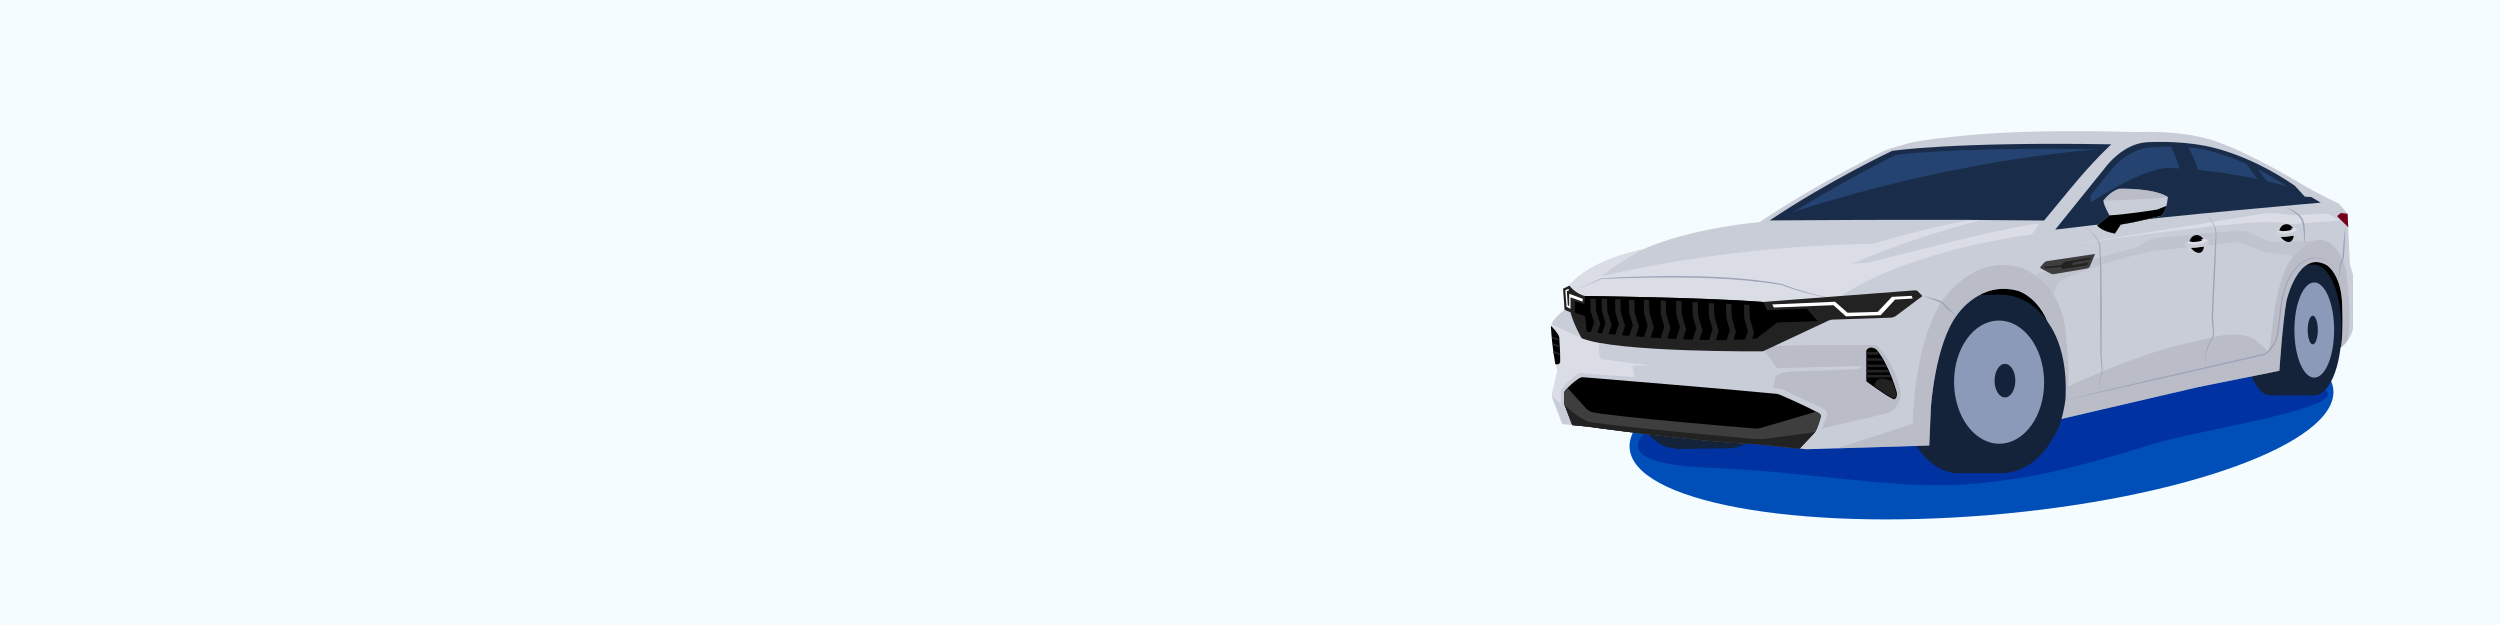 <?xml version="1.0" encoding="UTF-8"?> <svg xmlns="http://www.w3.org/2000/svg" width="1600" height="400" viewBox="0 0 1600 400" fill="none"><rect x="0" y="0" width="1600" height="400" fill="#808080" stroke="none"/><g clip-path="url(#clip0_1_3180)"><path d="M1600 0H0V400H1600V0Z" fill="#F5FCFF"></path><path d="M1273.27 329.61C1397.63 319.25 1496.16 283.39 1493.34 249.5C1490.52 215.61 1387.41 196.54 1263.05 206.89C1138.69 217.24 1040.16 253.11 1042.98 287C1045.8 320.89 1148.9 339.96 1273.27 329.61Z" fill="#004EB7"></path><path d="M1172.28 261.9C1147.56 268.22 1078.72 260.82 1068.84 265.65C1058.97 270.47 1015.71 296.56 1095.44 299.46C1155.97 301.66 1210.42 312.92 1255.66 310.09C1303.26 307.11 1338.67 296.12 1378.43 283.98C1416.34 272.41 1576.47 250.68 1427.82 240.04C1378.25 236.49 1344.86 241.91 1294.93 247.54C1245 253.18 1175.43 263.26 1175.43 263.26" fill="#0032A1"></path><path d="M1226.58 222.54L1256.37 180.83L1311.84 185.35L1472.92 163.9L1499.56 165.51L1505.94 204.03L1500.99 217.69L1487.25 237.92L1437.83 230.38L1336.06 211.22L1226.58 222.54Z" fill="black"></path><path d="M1290.93 245.73C1290.93 277.27 1274.18 302.83 1253.51 302.83C1232.84 302.83 1216.09 277.27 1216.09 245.73C1216.09 214.19 1232.84 188.63 1253.51 188.63C1274.17 188.62 1290.93 214.19 1290.93 245.73Z" fill="#14233A"></path><path d="M1280.7 188.63H1253.5V302.83H1280.7V188.63Z" fill="#14233A"></path><path d="M1322.48 245.73C1322.48 248.79 1322.3 251.81 1321.96 254.74C1318.8 282 1301.53 302.83 1280.7 302.83C1257.63 302.83 1238.93 277.27 1238.93 245.73C1238.93 214.19 1257.63 188.63 1280.7 188.63C1293.21 188.63 1304.44 196.15 1312.09 208.05C1318.56 218.1 1322.48 231.29 1322.48 245.73Z" fill="#14233A"></path><path d="M1308.25 244.14C1308.5 265.9 1295.79 283.74 1279.87 283.98C1263.95 284.22 1250.84 266.77 1250.6 245C1250.35 223.24 1263.06 205.4 1278.98 205.16C1294.9 204.93 1308.01 222.38 1308.25 244.14Z" fill="#8C9ABA"></path><path d="M1289.82 243.61C1289.82 249.54 1286.84 254.35 1283.17 254.35C1279.5 254.35 1276.52 249.54 1276.52 243.61C1276.52 237.68 1279.5 232.87 1283.17 232.87C1286.84 232.86 1289.82 237.67 1289.82 243.61Z" fill="#14233A"></path><path d="M1435.95 213.77L1470.27 211.22C1470.27 234.32 1462.58 253.05 1453.1 253.05C1443.62 253.05 1435.92 234.33 1435.92 211.22C1435.92 188.12 1443.61 169.4 1453.1 169.4C1462.59 169.4 1470.27 188.12 1470.27 211.22" fill="#14233A"></path><path d="M1481.63 169.39H1453.1V253.04H1481.63V169.39Z" fill="#14233A"></path><path d="M1498.58 211.22C1498.58 234.32 1490.77 253.04 1481.13 253.04C1471.49 253.04 1463.68 234.32 1463.68 211.22C1463.68 188.12 1471.49 169.4 1481.13 169.4C1490.77 169.4 1498.58 188.12 1498.58 211.22Z" fill="#14233A"></path><path d="M1493.84 211.22C1493.84 228.04 1488.15 241.68 1481.13 241.68C1474.11 241.68 1468.42 228.04 1468.42 211.22C1468.42 194.4 1474.11 180.76 1481.13 180.76C1488.15 180.76 1493.84 194.4 1493.84 211.22Z" fill="#8C9ABA"></path><path d="M1483.41 211.22C1483.41 216.29 1481.96 220.4 1480.17 220.4C1478.38 220.4 1476.93 216.29 1476.93 211.22C1476.93 206.15 1478.38 202.04 1480.17 202.04C1481.96 202.04 1483.41 206.15 1483.41 211.22Z" fill="#14233A"></path><path d="M1140.77 223.56C1140.77 258.55 1125.49 286.92 1106.65 286.92C1087.81 286.92 1072.53 258.55 1072.53 223.56C1072.53 188.57 1087.81 160.2 1106.65 160.2C1125.49 160.2 1140.77 188.57 1140.77 223.56Z" fill="#14233A"></path><path d="M1106.64 223.56C1106.64 258.55 1091.36 286.92 1072.51 286.92C1053.66 286.92 1038.39 258.55 1038.39 223.56C1038.39 188.57 1053.67 160.2 1072.51 160.2C1091.36 160.2 1106.64 188.57 1106.64 223.56Z" fill="#14233A"></path><path d="M1072.52 287.38L1106.64 286.91V160.2H1072.52V287.38Z" fill="#14233A"></path><path d="M993.58 255.05L999.85 271.42L1015.53 272.97C1015.53 272.97 1084.32 282.58 1123.63 284.23L1156.02 287.53L1234.72 285.13L1235.79 260.55C1235.79 260.55 1238.46 219.67 1252.76 201.23C1252.76 201.23 1267.19 179.45 1291.51 186.13C1291.51 186.13 1309.81 191.21 1314.22 219.67C1314.22 219.67 1317.16 249.2 1311.55 269.91L1406.28 247.86L1458.79 237.3C1458.79 237.3 1460.79 207.24 1463.33 192.54C1463.33 192.54 1470.81 159.4 1489.12 169.69C1489.12 169.69 1497.67 174.77 1498.87 192.54C1498.87 192.54 1499.94 212.05 1498.2 222.47C1498.2 222.47 1504.88 217.13 1505.95 210.04V204.03V175.84L1503.95 169.29L1502.48 136.82L1496.87 130.27C1496.87 130.27 1485.65 125.33 1472.15 117.31C1472.15 117.31 1441.15 98.47 1418.84 90.72C1418.84 90.72 1400.67 83.1 1366.73 84.57C1366.73 84.57 1301.93 81.9 1252.63 87.24C1252.63 87.24 1230.45 89.24 1221.1 91.78C1211.75 94.32 1206.8 96.06 1206.8 96.06C1206.8 96.06 1164.31 116.5 1126.1 142.16C1126.1 142.16 1082.68 145.63 1050.88 159.8C1050.88 159.8 1018.15 165.81 1004.38 182.78L1000.37 184.78L1001.31 198.27C1001.31 198.27 995.67 202.41 993.01 206.95C993.01 206.95 993.42 221.91 996.76 237.28L993.37 251.94C993.13 252.99 993.21 254.07 993.58 255.05Z" fill="#C9CDD8"></path><path d="M1502.86 145.44L1502.47 136.83L1498.6 136.38C1498.27 136.34 1497.94 136.44 1497.68 136.65L1496.09 137.96C1495.85 138.16 1495.84 138.52 1496.06 138.73L1502.86 145.44Z" fill="#73001D"></path><path opacity="0.46" d="M1502.87 216.13C1502.4 219.67 1498.2 222.47 1498.2 222.47C1499.94 212.05 1498.87 192.54 1498.87 192.54C1497.67 174.77 1489.12 169.69 1489.12 169.69C1470.82 159.4 1463.33 192.54 1463.33 192.54C1460.79 207.24 1458.79 237.3 1458.79 237.3L1406.28 247.86L1311.55 269.91C1317.16 249.2 1314.22 219.67 1314.22 219.67C1309.81 191.21 1291.51 186.13 1291.51 186.13C1267.19 179.45 1252.76 201.23 1252.76 201.23C1238.46 219.67 1235.79 260.55 1235.79 260.55L1234.72 285.13L1175.71 286.93L1224.17 271.22C1224.17 271.22 1224.36 222.6 1242.14 193.84C1242.14 193.84 1261.51 162.06 1293.45 171.28C1293.45 171.28 1317.28 179.38 1321.57 208.94C1321.57 208.94 1324.43 232.46 1323.79 247.39C1323.79 247.39 1362.4 228.8 1394.02 221.01L1417.69 215.45C1417.69 215.45 1433.9 211.64 1442.32 216.88C1442.32 216.88 1449.31 221.65 1451.54 225.14C1451.54 225.14 1453.13 222.12 1454.4 207.19C1454.4 207.19 1457.26 179.23 1465.68 166.99C1465.68 166.99 1470.45 159.32 1477.33 155.34C1482.01 152.63 1487.92 152.89 1492.13 156.28C1495.41 158.93 1499.1 163.69 1501.27 172.23C1501.27 172.23 1505.4 197.1 1502.87 216.13Z" fill="#A8ABB4"></path><path d="M1005.49 186.52L1015.87 193.32L1124.85 195.91L1176.74 190.3C1224.87 158.73 1299.74 150.19 1299.74 150.19C1302.12 148.79 1304.93 143 1304.93 143C1294.55 143.81 1255.98 152.99 1255.98 152.99L1196.93 167.72L1185.57 169C1219.37 153.03 1268.32 140.8 1268.32 140.8L1259.06 141.14C1233.67 145.7 1198.33 156.08 1198.33 156.08C1101.28 157.2 1024.79 176.94 1024.79 176.94C1031.43 170.92 1050.76 159.8 1050.76 159.8C1050.76 159.8 1018.03 165.81 1004.26 182.78L1005.49 186.52Z" fill="#DADDE5"></path><path d="M1132.61 141.07C1170.82 115.42 1210.92 96.57 1210.92 96.57C1210.92 96.57 1249.17 90.64 1351.26 92.37C1351.26 92.37 1340.19 102.3 1324.7 121.19L1308.22 141.14L1258.15 140.71C1258.15 140.71 1196.61 140.6 1157.46 140.93L1132.61 141.07Z" fill="#192D4B"></path><path d="M1144.56 137.75C1179.87 115.44 1213.3 99.18 1213.3 99.18C1213.3 99.18 1248.65 94.02 1343 95.53C1343 95.53 1332.77 104.16 1318.45 120.6L1303.22 137.96L1256.94 137.58C1256.94 137.58 1207.85 137.43 1171.67 137.71L1144.56 137.75Z" fill="#254370"></path><path d="M1151.71 287.1L1123.64 284.24C1084.33 282.58 1015.54 272.98 1015.54 272.98L1006.27 272.07L1001.26 258.97C1001.09 258.53 1001 258.06 1001 257.58V252.21C1001 251.25 1001.36 250.32 1002 249.61C1003.58 247.86 1006.85 244.49 1010.51 242.17C1011.4 241.6 1012.46 241.35 1013.52 241.44C1026.33 242.5 1115.32 249.84 1136.79 252.04C1137.63 252.13 1138.44 252.34 1139.21 252.67C1143.23 254.4 1156.68 260.26 1164.18 264.49C1165.05 264.98 1165.48 265.99 1165.23 266.96C1164.58 269.46 1163.19 274.23 1161.55 276.7L1151.71 287.1Z" fill="black"></path><path d="M1003.23 248.29C1002.75 248.79 1002.34 249.23 1002 249.61C1001.36 250.32 1001 251.25 1001 252.21V257.58C1001 258.05 1001.09 258.52 1001.26 258.97L1006.27 272.07L1015.54 272.98C1015.54 272.98 1084.33 282.59 1123.64 284.24L1151.71 287.1L1161.55 276.68C1163.2 274.21 1164.58 269.45 1165.23 266.94C1165.48 265.97 1165.06 264.96 1164.18 264.47C1163.6 264.15 1162.99 263.81 1162.35 263.47L1127.05 273.84C1125.81 274.2 1124.53 274.34 1123.24 274.23C1110.52 273.2 1038.87 267.29 1019.82 263.97C1018.04 263.66 1016.41 262.77 1015.19 261.44L1003.23 248.29Z" fill="#3E3E3F"></path><path d="M1001.26 258.96L1006.27 272.06L1015.54 272.97C1015.54 272.97 1084.33 282.58 1123.64 284.23L1151.71 287.09L1161.55 276.67L1129.8 280.81C1127.58 281.1 1125.35 281.15 1123.12 280.95C1107.59 279.58 1042.32 273.76 1018.29 270.21C1016.8 269.99 1015.37 269.51 1014.04 268.79C1011.06 267.18 1005.6 263.82 1001.26 258.96Z" fill="#232222"></path><path d="M1342.21 144.24L1350.1 137.84C1350.1 137.84 1346.56 132.07 1346.16 128.47C1346.16 128.47 1350.1 122.64 1356.33 120.81C1356.33 120.81 1378.16 120.07 1387.42 126.07C1387.42 126.07 1386.85 134.76 1383.48 138.02C1383.48 138.02 1368.39 142.02 1357.24 143.74L1353.52 149.46C1353.53 149.44 1345.24 148.18 1342.21 144.24Z" fill="#C9CDD8"></path><path opacity="0.46" d="M1346.16 128.46C1346.16 128.46 1350.1 122.63 1356.33 120.8C1356.33 120.8 1378.16 120.06 1387.42 126.06C1387.42 126.06 1380.45 127.09 1366.39 127.72L1346.16 128.46Z" fill="#A8ABB4"></path><path opacity="0.46" d="M1166.25 274.25L1208.82 264.26C1208.82 264.26 1216.99 260.46 1216.31 250.41C1216.31 250.41 1213.24 232.86 1201.75 221.77C1201.15 221.19 1200.35 220.88 1199.52 220.87C1191.93 220.76 1152.41 220.27 1127.41 221.96L1137.29 235.59L1191.96 234.23L1188.89 236.27L1147 237.8C1147 237.8 1137.46 238.2 1136.27 241.41L1134.91 248.29L1138.86 248.69C1139.63 248.77 1140.39 248.98 1141.09 249.31L1167.7 261.9C1167.7 261.9 1170.07 263.74 1169.02 266.82L1166.25 274.25Z" fill="#A8ABB4"></path><path d="M994.3 254.49L998.87 258.37V251.33C998.87 250.11 999.3 248.93 1000.1 248C1001.9 245.92 1005.45 242.09 1009.31 239.53C1010.09 239.02 1011.02 238.77 1011.95 238.84L1046.37 241.4L1044.84 234.89C1044.74 234.46 1045.06 234.05 1045.51 234.05H1056.61L1025.89 229.95C1024.88 229.81 1024.07 229.05 1023.87 228.05C1023.52 226.22 1023.03 223.1 1023.01 219.63L1012.3 216.46L993.07 207.56L996.14 234.29L996.75 237.28L993.38 251.72C993.15 252.75 993.5 253.81 994.3 254.49Z" fill="#DADDE5"></path><path opacity="0.28" d="M1302.43 175.49L1366.79 158.58L1376.97 152.83C1376.97 152.83 1419.71 147.85 1435.9 147.8C1436.59 147.8 1437.27 147.93 1437.9 148.21L1451.99 154.31C1452.9 154.7 1453.87 154.93 1454.86 154.97L1479.94 154.17C1479.94 154.17 1473.99 155.71 1468.14 163.58L1451.44 161.73C1450.61 161.67 1449.79 161.5 1449.01 161.21L1433.51 155.42C1432.59 155.08 1431.61 154.95 1430.63 155.06L1379.75 160.48C1379.75 160.48 1347.33 166.07 1317.7 180.23L1314.15 188.62L1302.43 175.49Z" fill="#A8ABB4"></path><path d="M1468.16 148.74C1468.16 151.65 1467.4 154.9 1464.77 154.9C1462.14 154.9 1458.64 151.65 1458.64 148.74C1458.64 145.83 1460.77 143.48 1463.4 143.48C1466.03 143.48 1468.16 145.83 1468.16 148.74Z" fill="black"></path><path d="M1458.78 147.47C1458.78 147.47 1455.91 148.41 1455.97 149.27C1455.97 149.27 1456.44 151.54 1459.71 151.61C1459.71 151.61 1465.12 151.41 1468.6 150.67C1468.6 150.67 1471.81 149.88 1470.54 146.97C1470.54 146.97 1469.67 146.2 1468.47 145.86L1465.93 146.39L1466.8 146.96C1466.8 146.96 1464.46 147.99 1460.59 147.92L1458.78 147.47Z" fill="#DADDE5"></path><path d="M1470.54 146.97C1471.81 149.88 1468.6 150.67 1468.6 150.67C1465.13 151.4 1459.71 151.61 1459.71 151.61C1456.44 151.54 1455.97 149.27 1455.97 149.27C1455.94 148.89 1456.47 148.5 1457.08 148.18L1459.38 149.52C1459.38 149.52 1464.01 150.17 1468.43 148.21L1470.54 146.97Z" fill="#C9CDD8"></path><path d="M1410.7 155.7C1410.7 158.61 1409.94 161.86 1407.31 161.86C1404.68 161.86 1401.18 158.61 1401.18 155.7C1401.18 152.79 1403.31 150.44 1405.94 150.44C1408.57 150.44 1410.7 152.8 1410.7 155.7Z" fill="black"></path><path d="M1401.32 154.43C1401.32 154.43 1398.45 155.37 1398.51 156.23C1398.51 156.23 1398.98 158.5 1402.25 158.57C1402.25 158.57 1407.66 158.37 1411.14 157.63C1411.14 157.63 1414.35 156.84 1413.08 153.93C1413.08 153.93 1412.21 153.16 1411.01 152.82L1408.47 153.35L1409.34 153.92C1409.34 153.92 1407 154.95 1403.13 154.88L1401.32 154.43Z" fill="#DADDE5"></path><path d="M1413.07 153.94C1414.34 156.85 1411.13 157.64 1411.13 157.64C1407.66 158.37 1402.24 158.58 1402.24 158.58C1398.97 158.51 1398.5 156.24 1398.5 156.24C1398.47 155.86 1399 155.47 1399.61 155.15L1401.91 156.49C1401.91 156.49 1406.54 157.14 1410.96 155.18L1413.07 153.94Z" fill="#C9CDD8"></path><path d="M1310.06 167.11L1340.87 162.52L1337.51 170.44C1337.2 171.17 1336.54 171.69 1335.76 171.83L1314.63 175.44C1313.89 175.57 1313.14 175.45 1312.47 175.1L1306.27 171.88C1305.78 171.62 1305.66 170.97 1306.03 170.56L1308.26 168.09C1308.73 167.56 1309.36 167.22 1310.06 167.11Z" fill="#3E3E3F"></path><path d="M1308.17 170.78L1319.24 169.67L1320.98 167.59L1338.29 164.78L1337.53 166.07L1326.71 167.95L1326.07 169.72L1336.72 167.95L1335.91 169.71L1320.13 172.13L1318.65 170.78L1309.06 171.79L1308.17 170.78Z" fill="#232222"></path><path d="M1307 159.63C1307 159.63 1376.54 148.14 1434.78 143C1434.78 143 1453.33 141.02 1463.21 143.01C1464.74 143.32 1466.3 143.38 1467.85 143.27L1497.7 141.14L1491.07 137.51C1489.96 136.9 1488.71 136.62 1487.45 136.7L1468.91 137.8C1467.47 137.89 1466.04 137.81 1464.62 137.55C1461.81 137.05 1456.22 136.28 1449.7 136.58L1307 159.63Z" fill="#DADDE5"></path><path d="M1315.33 257.45C1357.27 247.4 1407.32 235.81 1449.36 226.23C1453.24 223.43 1457.13 217.79 1457.39 212.21C1458.31 206.21 1459.48 192.28 1461.32 186.65C1462.96 181.13 1465.33 175.68 1469.19 171.33C1473.89 165.77 1482.48 162.52 1489.01 166.86C1492.76 169.31 1495 173.52 1496.6 177.57C1494.94 173.58 1492.64 169.4 1488.89 167.05C1482.44 162.92 1474.15 166.26 1469.62 171.71C1465.88 176.02 1463.59 181.41 1462.03 186.86C1460.3 192.36 1459.16 206.48 1458.29 212.34C1457.82 218.24 1454.49 223.86 1449.58 227.18C1407.57 236.85 1357.44 248.23 1315.33 257.45Z" fill="#9DA4B9"></path><path d="M1500.99 145.05C1500.93 151.95 1500.62 158.85 1500.01 165.71C1499.46 166.91 1498.54 169.03 1498.14 169.75C1497.89 171.49 1497.33 175.56 1497.03 177.24C1496.9 178.07 1496.76 178.9 1496.6 179.73C1496.63 178.89 1496.67 178.05 1496.73 177.21C1496.83 175.46 1497.11 171.32 1497.32 169.53C1497.84 168.4 1498.73 165.98 1499.07 165.48C1499.5 158.65 1500.07 151.83 1500.99 145.05Z" fill="#9DA4B9"></path><path d="M1462.94 132.63C1466.85 134.21 1471.13 136.13 1473.51 139.81C1475.5 143.66 1475.1 148.31 1475.18 152.51C1475.15 153.72 1475.16 154.94 1475.1 156.15C1474.93 154.95 1474.82 153.74 1474.67 152.53C1473.74 140.21 1473.98 139.08 1462.94 132.63Z" fill="#9DA4B9"></path><path d="M1410.7 136.56C1415.45 139.78 1418.93 145.38 1418.54 151.25C1418.34 157 1418.17 162.73 1417.91 168.47C1417.58 176.95 1416.78 194.57 1416.34 202.83L1416.92 211.21C1417.03 212.61 1417.14 214.12 1416.71 215.5C1416.36 216.9 1415.42 218.05 1414.73 219.27C1411.96 224.11 1410.91 229.83 1411.59 235.37C1410.63 229.83 1411.5 223.95 1414.21 218.98C1414.86 217.75 1415.73 216.68 1416.05 215.31C1416.43 213.97 1416.28 212.64 1416.15 211.26L1415.45 202.89C1415.77 194.28 1416.57 177.01 1417.02 168.41C1417.28 162.67 1417.64 156.93 1417.95 151.21C1418.42 145.47 1415.22 139.97 1410.7 136.56Z" fill="#9DA4B9"></path><path d="M1334.32 144.72C1338.26 148.01 1342.88 151.74 1344.12 156.97L1344.99 174.4C1345.18 191.85 1345.1 209.3 1344.96 226.75C1344.95 226.63 1345.4 232.83 1345.4 232.82C1345.5 234.56 1345.91 237.28 1345.32 238.98C1344.09 242.85 1343.15 246.89 1343.58 250.97C1342.94 246.92 1343.79 242.76 1344.88 238.87C1345.39 237.22 1344.93 234.58 1344.8 232.87C1344.8 232.84 1344.23 226.78 1344.23 226.75C1344.02 209.31 1344.15 191.86 1344.11 174.42L1343.57 156.99C1342.46 152 1338.04 148.1 1334.32 144.72Z" fill="#9DA4B9"></path><path d="M1231.11 189.43C1232.88 189.81 1235.42 190.53 1237.19 191.03C1239.23 191.67 1241.36 192.04 1243.16 193.3C1245.53 195.21 1247.69 197.88 1249.78 200.09C1250.46 200.89 1251.16 201.66 1251.82 202.48C1251 201.82 1250.22 201.12 1249.42 200.44C1247.6 198.79 1245.42 196.8 1243.7 195.08C1241.91 193.19 1239.27 192.72 1236.94 191.77C1235.22 191.12 1232.76 190.18 1231.11 189.43Z" fill="#9DA4B9"></path><path d="M1007.95 185.72L1024.76 178.17C1034.38 177.47 1044.04 177.14 1053.69 176.86C1082.54 176.34 1111.64 176.57 1140.13 181.69C1145.88 183.87 1151.76 185.75 1157.69 187.43C1163.6 189.08 1169.61 190.45 1175.71 191.24C1169.59 190.6 1163.54 189.36 1157.58 187.85C1151.73 186.35 1145.45 184.4 1140 182.39C1111.52 177.66 1082.51 177.38 1053.71 177.7C1044.2 177.81 1034.17 178.15 1024.93 178.56C1024.92 178.58 1007.95 185.72 1007.95 185.72Z" fill="#9DA4B9"></path><path d="M1315.33 146.97L1347.91 106.55C1347.91 106.55 1358.58 92.05 1373.78 91.05C1373.78 91.05 1392.87 89.74 1410.8 93.26C1410.8 93.26 1437.25 97.2 1468.7 118.9L1475.06 125.84L1479.15 126.07L1485.28 129.7C1485.28 129.7 1393.79 137.55 1339.29 144.12L1315.33 146.97Z" fill="#192D4B"></path><path d="M1323.84 143.01L1351.29 108.47C1351.29 108.47 1361.96 95.43 1375.63 94.44C1375.63 94.44 1393.51 92.53 1410.38 95.72C1410.38 95.72 1434.71 99.94 1464.3 119.65L1469.6 125.39L1465.1 128.66C1465.1 128.65 1350.62 138.79 1323.84 143.01Z" fill="#254370"></path><path d="M1388.89 92.56C1388.89 92.56 1396.19 105.65 1401.48 134.54L1414.49 133.3C1414.49 133.3 1406.4 102.29 1399.41 92.84L1388.89 92.56Z" fill="#192D4B"></path><path d="M1436.16 102.81L1447.99 118.9L1452.3 130.26L1460.25 129.09C1460.25 129.09 1448.06 111.67 1442.78 105.87L1436.16 102.81Z" fill="#192D4B"></path><path d="M1337.91 121.78V143.01L1319.62 145.04L1337.91 121.78Z" fill="#192D4B"></path><path d="M995.86 232.65C994.1 223.1 993.4 214.27 993.14 209.8C993.14 209.8 996.79 213.59 997.41 215.89C997.41 215.89 998.16 227.11 998 231.44C997.98 232.12 997.42 232.65 996.74 232.65H995.86Z" fill="black" stroke="black" stroke-width="1.025" stroke-miterlimit="10"></path><path d="M996.932 217.13L993.896 216.117L993.824 216.336L996.859 217.348L996.932 217.13Z" stroke="#232222" stroke-width="1.025" stroke-miterlimit="10"></path><path d="M997.544 221.452L994.508 220.439L994.436 220.658L997.471 221.67L997.544 221.452Z" stroke="#232222" stroke-width="1.025" stroke-miterlimit="10"></path><path d="M997.865 226.39L994.829 225.378L994.757 225.596L997.792 226.608L997.865 226.39Z" stroke="#232222" stroke-width="1.025" stroke-miterlimit="10"></path><path d="M1001.32 198.29L1000.38 184.8L1004.39 182.8C1004.39 182.8 1008.54 188.2 1014.44 189.44C1014.44 189.44 1090.06 190.29 1128.27 193.26L1225.53 185.82C1226.27 185.76 1226.99 186.04 1227.5 186.57L1230.33 189.48L1213.57 202.05C1212.53 202.83 1211.28 203.27 1209.98 203.31L1172.91 204.55C1171.96 204.58 1171.02 204.81 1170.16 205.21L1128.26 224.85C1128.26 224.85 1035.11 225.66 1012.29 216.48C1012.29 216.48 1007.29 208.11 1005.13 199.87L1001.32 198.29Z" fill="#232222"></path><path d="M1128.27 193.25C1090.06 190.28 1014.44 189.43 1014.44 189.43L1013.96 194.76L1007.95 192.81V200.18L1014.49 202.36L1015.54 212.28C1015.54 212.28 1085.56 220.54 1124.07 216.66L1137.4 206.41L1163.26 205.5L1156.31 197.53L1131.13 198.56L1128.27 193.25Z" fill="black"></path><path d="M1135.24 196.82L1173.44 195.32L1181.38 202.48L1203.64 201.7L1212.84 191.73L1224.16 191.06L1223.42 189.35L1210.81 189.99L1201.7 199.61L1182.43 200.15L1174.41 193.11L1134.24 194.83L1135.24 196.82Z" fill="white"></path><path d="M1013 191.25L1012.81 193.04L1005.13 190.32V197.66L1002.61 196.37L1001.8 185.72L1003.85 184.84L1004.19 185.77L1002.76 186.37L1003.39 195.43L1004.29 195.85V188.01L1013 191.25Z" fill="white"></path><path d="M1017.83 191.25H1021.22L1021.49 198.99L1024.23 207.39L1021.26 215.89L1016.99 215.56L1020.29 206.37L1018.01 199.22L1017.83 191.25Z" fill="#232222"></path><path d="M1025.07 191.25H1028.46L1028.74 199.26L1031.48 207.96L1028.51 216.76L1024.23 216.42L1027.53 206.9L1025.26 199.5L1025.07 191.25Z" fill="#232222"></path><path d="M1033.65 191.51H1037.04L1037.32 199.62L1040.06 208.43L1037.09 217.34L1032.82 217L1036.11 207.36L1033.84 199.86L1033.65 191.51Z" fill="#232222"></path><path d="M1042.57 191.92H1045.96L1046.23 200.19L1048.97 209.17L1046 218.24L1041.73 217.9L1045.03 208.07L1042.75 200.44L1042.57 191.92Z" fill="#232222"></path><path d="M1052.06 191.92L1055.26 192.02L1055.73 200.42L1058.47 209.65L1055.49 218.99L1051.22 218.63L1054.52 208.53L1052.24 200.68L1052.06 191.92Z" fill="#232222"></path><path d="M1062.82 192.3L1066.1 192.41L1066.37 200.74L1069.11 210.14L1066.14 219.65L1061.87 219.28L1065.17 209L1062.89 201L1062.82 192.3Z" fill="#232222"></path><path d="M1072.69 192.55L1076.09 192.64L1076.36 201.15L1079.1 210.63L1076.13 220.22L1071.86 219.86L1075.15 209.48L1072.88 201.41L1072.69 192.55Z" fill="#232222"></path><path d="M1083.17 193.32H1086.56L1086.84 201.98L1089.58 211.38L1086.61 220.88L1082.34 220.52L1085.63 210.24L1083.36 202.24L1083.17 193.32Z" fill="#232222"></path><path d="M1093.57 194.03L1096.97 194.2L1097.23 202.47L1099.97 211.87L1097 221.38L1092.73 221.02L1096.03 210.73L1093.75 202.73L1093.57 194.03Z" fill="#232222"></path><path d="M1104.63 194.39L1108.02 194.58L1108.29 203.05L1111.03 212.45L1108.06 221.96L1103.79 221.59L1107.09 211.31L1104.81 203.31L1104.63 194.39Z" fill="#232222"></path><path d="M1116.2 194.97L1119.58 195.13L1119.86 203.63L1122.6 213.03L1119.63 222.54L1115.36 222.17L1118.66 211.89L1116.38 203.89L1116.2 194.97Z" fill="#232222"></path><path d="M1194.97 224.41V243.77C1194.97 243.77 1206.65 252.55 1212.13 255.06C1212.13 255.06 1213.94 254.61 1213.42 251.19C1213.42 251.19 1208.64 233.64 1200.58 224.09C1200.58 224.08 1197.03 221.37 1194.97 224.41Z" fill="black" stroke="black" stroke-width="1.025" stroke-miterlimit="10"></path><path d="M1200.42 247.71C1204.21 250.38 1209.11 253.67 1212.13 255.05C1212.13 255.05 1213.94 254.6 1213.42 251.18C1213.42 251.18 1212.73 248.64 1211.43 244.97C1211.22 244.37 1210.76 243.88 1210.18 243.63C1208.53 242.93 1205.04 241.71 1202.5 242.68C1202.5 242.68 1199.27 244.22 1199.65 247.16L1200.42 247.71Z" fill="#232222"></path><path d="M1201.72 225.84H1194.97V226.55H1201.72V225.84Z" stroke="#232222" stroke-width="1.025" stroke-miterlimit="10"></path><path d="M1204.24 229.84H1194.97V230.37H1204.24V229.84Z" stroke="#232222" stroke-width="1.025" stroke-miterlimit="10"></path><path d="M1206.57 233.91H1194.97V234.44H1206.57V233.91Z" stroke="#232222" stroke-width="1.025" stroke-miterlimit="10"></path><path d="M1208.22 237.21H1194.97V237.92H1208.22V237.21Z" stroke="#232222" stroke-width="1.025" stroke-miterlimit="10"></path><path d="M1209.37 240.39H1194.97V241.1H1209.37V240.39Z" stroke="#232222" stroke-width="1.025" stroke-miterlimit="10"></path><path d="M1350.1 137.83L1342.21 144.23C1345.24 148.17 1353.53 149.43 1353.53 149.43L1357.25 143.71C1368.4 142 1383.49 137.99 1383.49 137.99C1384.97 136.56 1385.9 134.1 1386.49 131.78L1380.84 134.02C1380.64 134.1 1380.43 134.16 1380.22 134.19C1377.62 134.61 1359.91 137.35 1350.1 137.83Z" fill="black"></path><path d="M1141.12 137.95C1141.12 137.95 1236.42 103.81 1346.16 95.25L1304.93 140.62L1141.12 137.95Z" fill="#192D4B"></path><path d="M1319.76 142.21C1319.76 142.21 1362.67 109.71 1386.17 107.58C1387.08 107.5 1388 107.5 1388.92 107.52C1396.19 107.7 1429.33 109.17 1469.03 120.76L1470.75 124.92L1477.27 129.79L1323.76 143.93L1319.76 142.21Z" fill="#192D4B"></path><path d="M1342.21 144.24L1350.1 137.84C1350.1 137.84 1346.56 132.07 1346.16 128.47C1346.16 128.47 1350.1 122.64 1356.33 120.81C1356.33 120.81 1378.16 120.07 1387.42 126.07C1387.42 126.07 1386.85 134.76 1383.48 138.02C1383.48 138.02 1368.39 142.02 1357.24 143.74L1353.52 149.46C1353.53 149.44 1345.24 148.18 1342.21 144.24Z" fill="#C9CDD8"></path><path opacity="0.46" d="M1346.16 128.46C1346.16 128.46 1350.1 122.63 1356.33 120.8C1356.33 120.8 1378.16 120.06 1387.42 126.06C1387.42 126.06 1380.45 127.09 1366.39 127.72L1346.16 128.46Z" fill="#A8ABB4"></path><path d="M1350.1 137.83L1342.21 144.23C1345.24 148.17 1353.53 149.43 1353.53 149.43L1357.25 143.71C1368.4 142 1383.49 137.99 1383.49 137.99C1384.97 136.56 1385.9 134.1 1386.49 131.78L1380.84 134.02C1380.64 134.1 1380.43 134.16 1380.22 134.19C1377.62 134.61 1359.91 137.35 1350.1 137.83Z" fill="black"></path><path d="M1298.31 203.83L1308.25 203.43C1308.25 203.43 1323.81 217.87 1321.96 254.74C1321.96 254.74 1320.57 269.91 1314.65 278.98L1304.92 271.04L1311.51 261.53L1312.43 232.87L1307 216.97L1298.31 203.83Z" fill="#14233A"></path></g><defs><clipPath id="clip0_1_3180"><rect width="1600" height="400" fill="white"></rect></clipPath></defs></svg> 